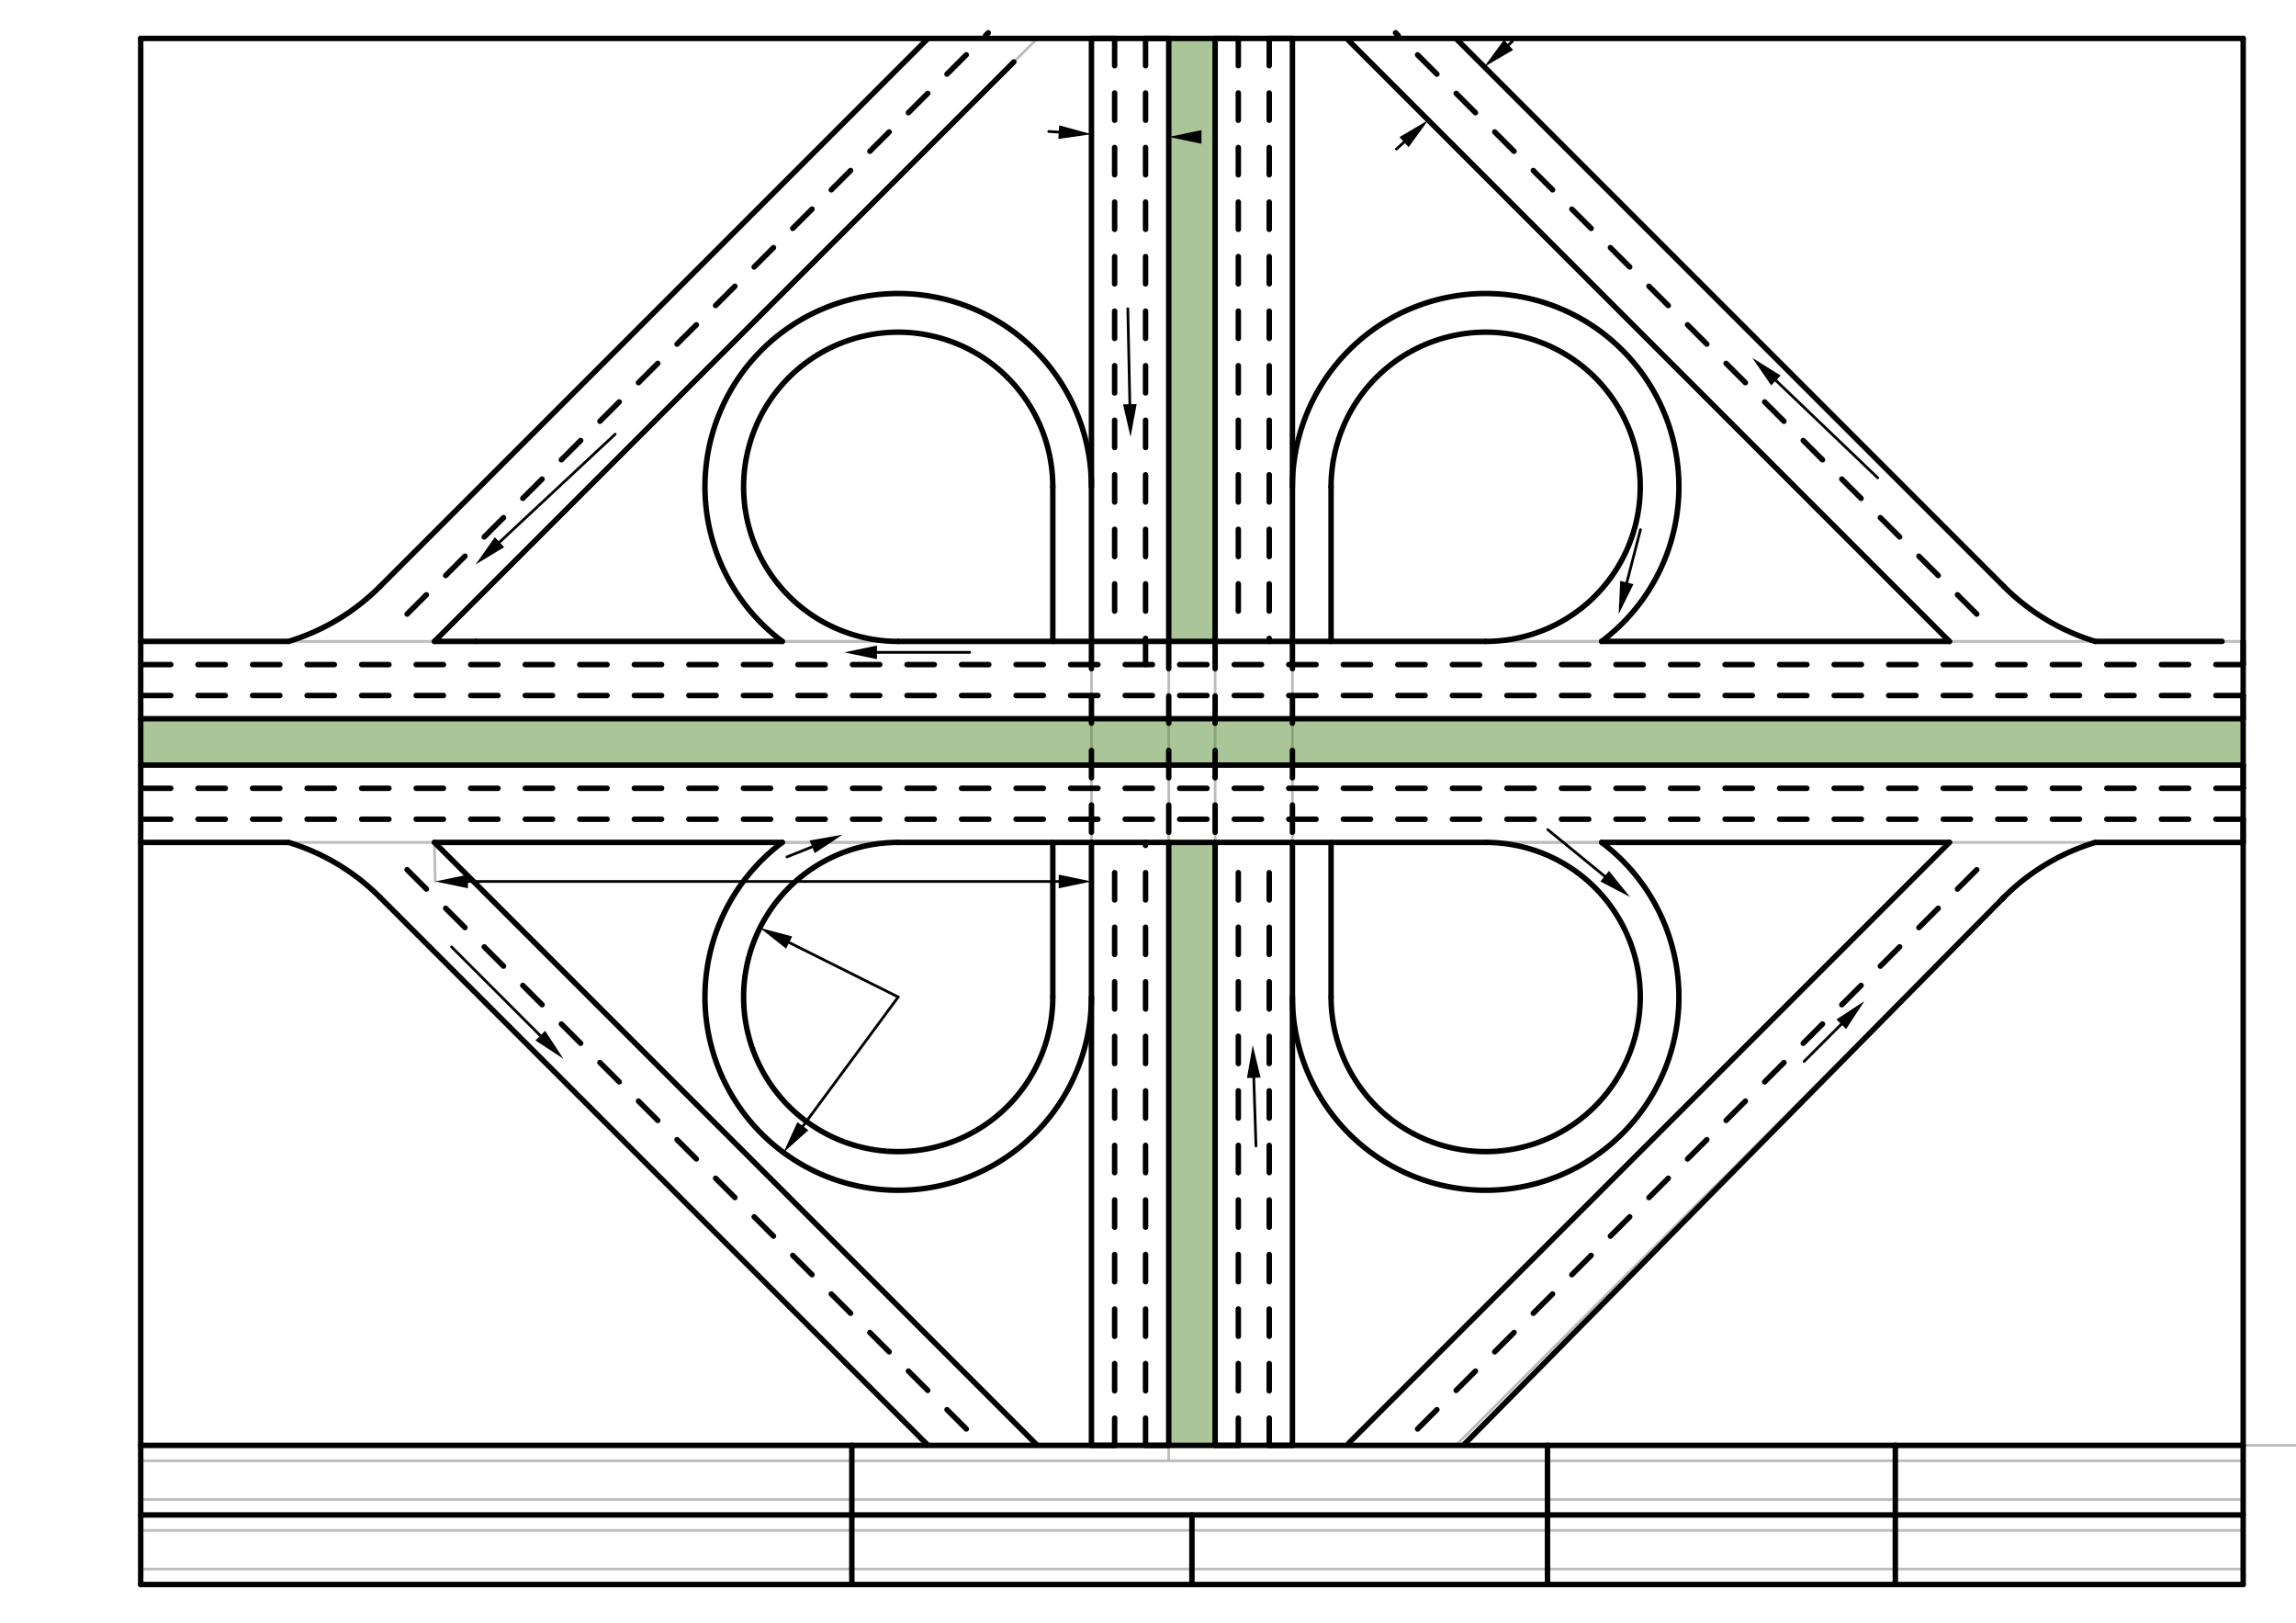 <svg xmlns="http://www.w3.org/2000/svg" class="svg--816" height="100%" preserveAspectRatio="xMidYMid meet" viewBox="0 0 842 595" width="100%"><defs><marker id="marker-arrow" markerHeight="16" markerUnits="userSpaceOnUse" markerWidth="24" orient="auto-start-reverse" refX="24" refY="4" viewBox="0 0 24 8"><path d="M 0 0 L 24 4 L 0 8 z" stroke="inherit"></path></marker></defs><g class="aux-layer--949"><g class="element--733"><line stroke="#BDBDBD" stroke-dasharray="none" stroke-linecap="round" stroke-width="1" x1="51.6" x2="51.6" y1="581.017" y2="575.347"></line></g><g class="element--733"><line stroke="#BDBDBD" stroke-dasharray="none" stroke-linecap="round" stroke-width="1" x1="51.6" x2="822.624" y1="575.347" y2="575.347"></line></g><g class="element--733"><line stroke="#BDBDBD" stroke-dasharray="none" stroke-linecap="round" stroke-width="1" x1="51.6" x2="51.6" y1="575.347" y2="561.174"></line></g><g class="element--733"><line stroke="#BDBDBD" stroke-dasharray="none" stroke-linecap="round" stroke-width="1" x1="51.6" x2="822.624" y1="561.174" y2="561.174"></line></g><g class="element--733"><line stroke="#BDBDBD" stroke-dasharray="none" stroke-linecap="round" stroke-width="1" x1="51.6" x2="51.6" y1="561.174" y2="555.505"></line></g><g class="element--733"><line stroke="#BDBDBD" stroke-dasharray="none" stroke-linecap="round" stroke-width="1" x1="51.6" x2="51.6" y1="555.505" y2="549.836"></line></g><g class="element--733"><line stroke="#BDBDBD" stroke-dasharray="none" stroke-linecap="round" stroke-width="1" x1="51.6" x2="822.624" y1="549.836" y2="549.836"></line></g><g class="element--733"><line stroke="#BDBDBD" stroke-dasharray="none" stroke-linecap="round" stroke-width="1" x1="51.6" x2="51.6" y1="549.836" y2="535.662"></line></g><g class="element--733"><line stroke="#BDBDBD" stroke-dasharray="none" stroke-linecap="round" stroke-width="1" x1="51.6" x2="822.624" y1="535.662" y2="535.662"></line></g><g class="element--733"><line stroke="#BDBDBD" stroke-dasharray="none" stroke-linecap="round" stroke-width="1" x1="51.6" x2="51.6" y1="535.662" y2="529.993"></line></g><g class="element--733"><line stroke="#BDBDBD" stroke-dasharray="none" stroke-linecap="round" stroke-width="1" x1="51.6" x2="7776.009" y1="529.993" y2="529.993"></line></g><g class="element--733"><line stroke="#BDBDBD" stroke-dasharray="none" stroke-linecap="round" stroke-width="1" x1="437.112" x2="400.261" y1="14.087" y2="14.087"></line></g><g class="element--733"><line stroke="#BDBDBD" stroke-dasharray="none" stroke-linecap="round" stroke-width="1" x1="400.261" x2="400.261" y1="14.087" y2="529.993"></line></g><g class="element--733"><line stroke="#BDBDBD" stroke-dasharray="none" stroke-linecap="round" stroke-width="1" x1="428.608" x2="428.608" y1="14.087" y2="535.662"></line></g><g class="element--733"><line stroke="#BDBDBD" stroke-dasharray="none" stroke-linecap="round" stroke-width="1" x1="428.608" x2="445.616" y1="14.087" y2="14.087"></line></g><g class="element--733"><line stroke="#BDBDBD" stroke-dasharray="none" stroke-linecap="round" stroke-width="1" x1="445.616" x2="445.616" y1="14.087" y2="529.993"></line></g><g class="element--733"><line stroke="#BDBDBD" stroke-dasharray="none" stroke-linecap="round" stroke-width="1" x1="445.616" x2="473.962" y1="14.087" y2="14.087"></line></g><g class="element--733"><line stroke="#BDBDBD" stroke-dasharray="none" stroke-linecap="round" stroke-width="1" x1="473.962" x2="473.962" y1="14.087" y2="529.993"></line></g><g class="element--733"><line stroke="#BDBDBD" stroke-dasharray="none" stroke-linecap="round" stroke-width="1" x1="51.6" x2="51.6" y1="272.04" y2="235.19"></line></g><g class="element--733"><line stroke="#BDBDBD" stroke-dasharray="none" stroke-linecap="round" stroke-width="1" x1="51.6" x2="822.624" y1="235.19" y2="235.19"></line></g><g class="element--733"><line stroke="#BDBDBD" stroke-dasharray="none" stroke-linecap="round" stroke-width="1" x1="51.6" x2="51.6" y1="235.19" y2="263.536"></line></g><g class="element--733"><line stroke="#BDBDBD" stroke-dasharray="none" stroke-linecap="round" stroke-width="1" x1="51.6" x2="822.624" y1="263.536" y2="263.536"></line></g><g class="element--733"><line stroke="#BDBDBD" stroke-dasharray="none" stroke-linecap="round" stroke-width="1" x1="822.624" x2="822.624" y1="263.536" y2="280.544"></line></g><g class="element--733"><line stroke="#BDBDBD" stroke-dasharray="none" stroke-linecap="round" stroke-width="1" x1="822.624" x2="51.6" y1="280.544" y2="280.544"></line></g><g class="element--733"><line stroke="#BDBDBD" stroke-dasharray="none" stroke-linecap="round" stroke-width="1" x1="51.6" x2="51.6" y1="280.544" y2="308.891"></line></g><g class="element--733"><line stroke="#BDBDBD" stroke-dasharray="none" stroke-linecap="round" stroke-width="1" x1="51.6" x2="822.624" y1="308.891" y2="308.891"></line></g><g class="element--733"><line stroke="#BDBDBD" stroke-dasharray="none" stroke-linecap="round" stroke-width="1" x1="400.261" x2="329.395" y1="308.891" y2="308.891"></line></g><g class="element--733"><line stroke="#BDBDBD" stroke-dasharray="none" stroke-linecap="round" stroke-width="1" x1="473.962" x2="544.828" y1="308.891" y2="308.891"></line></g><g class="element--733"><line stroke="#BDBDBD" stroke-dasharray="none" stroke-linecap="round" stroke-width="1" x1="473.962" x2="544.828" y1="235.19" y2="235.19"></line></g><g class="element--733"><line stroke="#BDBDBD" stroke-dasharray="none" stroke-linecap="round" stroke-width="1" x1="400.261" x2="329.395" y1="235.19" y2="235.19"></line></g><g class="element--733"><line stroke="#BDBDBD" stroke-dasharray="none" stroke-linecap="round" stroke-width="1" x1="400.261" x2="159.317" y1="235.19" y2="235.19"></line></g><g class="element--733"><line stroke="#BDBDBD" stroke-dasharray="none" stroke-linecap="round" stroke-width="1" x1="159.317" x2="380.464" y1="235.19" y2="14.042"></line></g><g class="element--733"><line stroke="#BDBDBD" stroke-dasharray="none" stroke-linecap="round" stroke-width="1" x1="473.962" x2="714.907" y1="235.19" y2="235.19"></line></g><g class="element--733"><line stroke="#BDBDBD" stroke-dasharray="none" stroke-linecap="round" stroke-width="1" x1="714.907" x2="494.504" y1="235.19" y2="14.786"></line></g><g class="element--733"><line stroke="#BDBDBD" stroke-dasharray="none" stroke-linecap="round" stroke-width="1" x1="400.261" x2="159.317" y1="308.891" y2="308.891"></line></g><g class="element--733"><line stroke="#BDBDBD" stroke-dasharray="none" stroke-linecap="round" stroke-width="1" x1="159.317" x2="380.338" y1="308.891" y2="529.912"></line></g><g class="element--733"><line stroke="#BDBDBD" stroke-dasharray="none" stroke-linecap="round" stroke-width="1" x1="473.962" x2="714.907" y1="308.891" y2="308.891"></line></g><g class="element--733"><line stroke="#BDBDBD" stroke-dasharray="none" stroke-linecap="round" stroke-width="1" x1="714.907" x2="494.63" y1="308.891" y2="529.168"></line></g><g class="element--733"><line stroke="#BDBDBD" stroke-dasharray="none" stroke-linecap="round" stroke-width="1" x1="139.273" x2="340.022" y1="328.935" y2="529.684"></line></g><g class="element--733"><line stroke="#BDBDBD" stroke-dasharray="none" stroke-linecap="round" stroke-width="1" x1="734.951" x2="534.196" y1="328.935" y2="529.69"></line></g><g class="element--733"><line stroke="#BDBDBD" stroke-dasharray="none" stroke-linecap="round" stroke-width="1" x1="734.951" x2="533.82" y1="215.146" y2="14.014"></line></g><g class="element--733"><line stroke="#BDBDBD" stroke-dasharray="none" stroke-linecap="round" stroke-width="1" x1="139.273" x2="340.148" y1="215.146" y2="14.27"></line></g><g class="element--733"><line stroke="#BDBDBD" stroke-dasharray="none" stroke-linecap="round" stroke-width="1" x1="159.317" x2="159.6" y1="308.891" y2="323.212"></line></g></g><g class="main-layer--75a"><g class="element--733"><g fill="#558B2F" opacity="0.5"><path d="M 51.6 263.536 L 822.624 263.536 L 822.624 280.544 L 51.6 280.544 L 51.6 263.536 Z" stroke="none"></path></g></g><g class="element--733"><g fill="#558B2F" opacity="0.5"><path d="M 428.608 14.087 L 445.616 14.087 L 445.616 235.19 L 428.608 235.19 L 428.608 14.087 Z" stroke="none"></path></g></g><g class="element--733"><g fill="#558B2F" opacity="0.5"><path d="M 428.608 308.891 L 428.608 529.993 L 445.616 529.993 L 445.616 308.891 L 428.608 308.891 Z" stroke="none"></path></g></g><g class="element--733"><line stroke="#000000" stroke-dasharray="none" stroke-linecap="round" stroke-width="2" x1="822.624" x2="51.6" y1="581.017" y2="581.017"></line></g><g class="element--733"><line stroke="#000000" stroke-dasharray="none" stroke-linecap="round" stroke-width="2" x1="51.6" x2="822.624" y1="555.505" y2="555.505"></line></g><g class="element--733"><line stroke="#000000" stroke-dasharray="none" stroke-linecap="round" stroke-width="2" x1="822.624" x2="695.065" y1="529.993" y2="529.993"></line></g><g class="element--733"><line stroke="#000000" stroke-dasharray="none" stroke-linecap="round" stroke-width="2" x1="695.065" x2="695.065" y1="529.993" y2="581.017"></line></g><g class="element--733"><line stroke="#000000" stroke-dasharray="none" stroke-linecap="round" stroke-width="2" x1="695.065" x2="567.506" y1="529.993" y2="529.993"></line></g><g class="element--733"><line stroke="#000000" stroke-dasharray="none" stroke-linecap="round" stroke-width="2" x1="567.506" x2="567.506" y1="529.993" y2="581.017"></line></g><g class="element--733"><line stroke="#000000" stroke-dasharray="none" stroke-linecap="round" stroke-width="2" x1="312.387" x2="312.387" y1="529.993" y2="581.017"></line></g><g class="element--733"><line stroke="#000000" stroke-dasharray="none" stroke-linecap="round" stroke-width="2" x1="312.387" x2="51.6" y1="529.993" y2="529.993"></line></g><g class="element--733"><line stroke="#000000" stroke-dasharray="none" stroke-linecap="round" stroke-width="2" x1="437.112" x2="437.112" y1="555.505" y2="581.017"></line></g><g class="element--733"><line stroke="#000000" stroke-dasharray="none" stroke-linecap="round" stroke-width="2" x1="51.6" x2="51.6" y1="14.087" y2="581.017"></line></g><g class="element--733"><line stroke="#000000" stroke-dasharray="none" stroke-linecap="round" stroke-width="2" x1="400.261" x2="408.765" y1="14.087" y2="14.087"></line></g><g class="element--733"><line stroke="#000000" stroke-dasharray="none" stroke-linecap="round" stroke-width="2" x1="428.608" x2="420.104" y1="14.087" y2="14.087"></line></g><g class="element--733"><line stroke="#000000" stroke-dasharray="none" stroke-linecap="round" stroke-width="2" x1="445.616" x2="454.12" y1="14.087" y2="14.087"></line></g><g class="element--733"><line stroke="#000000" stroke-dasharray="none" stroke-linecap="round" stroke-width="2" x1="473.962" x2="465.458" y1="14.087" y2="14.087"></line></g><g class="element--733"><line stroke="#000000" stroke-dasharray="none" stroke-linecap="round" stroke-width="2" x1="822.624" x2="822.624" y1="235.19" y2="243.694"></line></g><g class="element--733"><line stroke="#000000" stroke-dasharray="none" stroke-linecap="round" stroke-width="2" x1="822.624" x2="822.624" y1="263.536" y2="255.032"></line></g><g class="element--733"><line stroke="#000000" stroke-dasharray="none" stroke-linecap="round" stroke-width="2" x1="822.624" x2="822.624" y1="280.544" y2="289.048"></line></g><g class="element--733"><line stroke="#000000" stroke-dasharray="none" stroke-linecap="round" stroke-width="2" x1="822.624" x2="822.624" y1="308.891" y2="300.387"></line></g><g class="element--733"><line stroke="#000000" stroke-dasharray="none" stroke-linecap="round" stroke-width="2" x1="400.261" x2="408.765" y1="529.993" y2="529.993"></line></g><g class="element--733"><line stroke="#000000" stroke-dasharray="none" stroke-linecap="round" stroke-width="2" x1="428.608" x2="420.104" y1="529.993" y2="529.993"></line></g><g class="element--733"><line stroke="#000000" stroke-dasharray="none" stroke-linecap="round" stroke-width="2" x1="445.616" x2="454.12" y1="529.993" y2="529.993"></line></g><g class="element--733"><line stroke="#000000" stroke-dasharray="none" stroke-linecap="round" stroke-width="2" x1="473.962" x2="465.458" y1="529.993" y2="529.993"></line></g><g class="element--733"><line stroke="#000000" stroke-dasharray="none" stroke-linecap="round" stroke-width="2" x1="51.6" x2="822.624" y1="14.087" y2="14.087"></line></g><g class="element--733"><line stroke="#000000" stroke-dasharray="none" stroke-linecap="round" stroke-width="2" x1="822.624" x2="822.624" y1="14.087" y2="581.017"></line></g><g class="element--733"><line stroke="#000000" stroke-dasharray="none" stroke-linecap="round" stroke-width="2" x1="312.387" x2="567.506" y1="529.993" y2="529.993"></line></g><g class="element--733"><path d="M 329.395 235.19 A 56.693 56.693 0 1 1 386.088 178.497" fill="none" stroke="#000000" stroke-dasharray="none" stroke-linecap="round" stroke-width="2"></path></g><g class="element--733"><path d="M 286.876 235.19 A 70.866 70.866 0 1 1 400.261 178.497" fill="none" stroke="#000000" stroke-dasharray="none" stroke-linecap="round" stroke-width="2"></path></g><g class="element--733"><line stroke="#000000" stroke-dasharray="none" stroke-linecap="round" stroke-width="2" x1="386.088" x2="386.088" y1="178.497" y2="235.19"></line></g><g class="element--733"><path d="M 488.135 178.497 A 56.693 56.693 0 1 1 544.828 235.19" fill="none" stroke="#000000" stroke-dasharray="none" stroke-linecap="round" stroke-width="2"></path></g><g class="element--733"><path d="M 473.962 178.497 A 70.866 70.866 0 1 1 587.348 235.19" fill="none" stroke="#000000" stroke-dasharray="none" stroke-linecap="round" stroke-width="2"></path></g><g class="element--733"><line stroke="#000000" stroke-dasharray="none" stroke-linecap="round" stroke-width="2" x1="488.135" x2="488.135" y1="178.497" y2="235.19"></line></g><g class="element--733"><path d="M 544.828 308.891 A 56.693 56.693 0 1 1 488.135 365.584" fill="none" stroke="#000000" stroke-dasharray="none" stroke-linecap="round" stroke-width="2"></path></g><g class="element--733"><path d="M 587.348 308.891 A 70.866 70.866 0 1 1 473.962 365.584" fill="none" stroke="#000000" stroke-dasharray="none" stroke-linecap="round" stroke-width="2"></path></g><g class="element--733"><line stroke="#000000" stroke-dasharray="none" stroke-linecap="round" stroke-width="2" x1="488.135" x2="488.135" y1="365.584" y2="308.891"></line></g><g class="element--733"><path d="M 386.088 365.584 A 56.693 56.693 0 1 1 329.395 308.891" fill="none" stroke="#000000" stroke-dasharray="none" stroke-linecap="round" stroke-width="2"></path></g><g class="element--733"><path d="M 400.261 365.584 A 70.866 70.866 0 1 1 286.876 308.891" fill="none" stroke="#000000" stroke-dasharray="none" stroke-linecap="round" stroke-width="2"></path></g><g class="element--733"><line stroke="#000000" stroke-dasharray="none" stroke-linecap="round" stroke-width="2" x1="386.088" x2="386.088" y1="365.584" y2="308.891"></line></g><g class="element--733"><line stroke="#000000" stroke-dasharray="none" stroke-linecap="round" stroke-width="2" x1="105.809" x2="51.6" y1="235.19" y2="235.19"></line></g><g class="element--733"><line stroke="#000000" stroke-dasharray="none" stroke-linecap="round" stroke-width="2" x1="174.6" x2="286.876" y1="235.19" y2="235.19"></line></g><g class="element--733"><line stroke="#000000" stroke-dasharray="none" stroke-linecap="round" stroke-width="2" x1="329.395" x2="544.828" y1="235.19" y2="235.19"></line></g><g class="element--733"><line stroke="#000000" stroke-dasharray="none" stroke-linecap="round" stroke-width="2" x1="587.348" x2="714.907" y1="235.19" y2="235.19"></line></g><g class="element--733"><line stroke="#000000" stroke-dasharray="none" stroke-linecap="round" stroke-width="2" x1="768.414" x2="814.874" y1="235.19" y2="235.19"></line></g><g class="element--733"><line stroke="#000000" stroke-dasharray="none" stroke-linecap="round" stroke-width="2" x1="159.317" x2="174.6" y1="235.19" y2="235.19"></line></g><g class="element--733"><line stroke="#000000" stroke-dasharray="none" stroke-linecap="round" stroke-width="2" x1="105.809" x2="51.6" y1="308.891" y2="308.891"></line></g><g class="element--733"><line stroke="#000000" stroke-dasharray="none" stroke-linecap="round" stroke-width="2" x1="159.317" x2="286.876" y1="308.891" y2="308.891"></line></g><g class="element--733"><line stroke="#000000" stroke-dasharray="none" stroke-linecap="round" stroke-width="2" x1="329.395" x2="544.828" y1="308.891" y2="308.891"></line></g><g class="element--733"><line stroke="#000000" stroke-dasharray="none" stroke-linecap="round" stroke-width="2" x1="587.348" x2="714.907" y1="308.891" y2="308.891"></line></g><g class="element--733"><line stroke="#000000" stroke-dasharray="none" stroke-linecap="round" stroke-width="2" x1="768.414" x2="822.624" y1="308.891" y2="308.891"></line></g><g class="element--733"><line stroke="#000000" stroke-dasharray="none" stroke-linecap="round" stroke-width="2" x1="400.261" x2="400.261" y1="14.087" y2="235.19"></line></g><g class="element--733"><line stroke="#000000" stroke-dasharray="10" stroke-linecap="round" stroke-width="2" x1="400.261" x2="400.261" y1="235.19" y2="308.891"></line></g><g class="element--733"><line stroke="#000000" stroke-dasharray="none" stroke-linecap="round" stroke-width="2" x1="400.261" x2="400.261" y1="308.891" y2="529.993"></line></g><g class="element--733"><line stroke="#000000" stroke-dasharray="none" stroke-linecap="round" stroke-width="2" x1="428.608" x2="428.608" y1="14.087" y2="235.19"></line></g><g class="element--733"><line stroke="#000000" stroke-dasharray="10" stroke-linecap="round" stroke-width="2" x1="428.608" x2="428.608" y1="235.19" y2="308.891"></line></g><g class="element--733"><line stroke="#000000" stroke-dasharray="none" stroke-linecap="round" stroke-width="2" x1="428.608" x2="428.608" y1="308.891" y2="529.993"></line></g><g class="element--733"><line stroke="#000000" stroke-dasharray="none" stroke-linecap="round" stroke-width="2" x1="445.616" x2="445.616" y1="14.087" y2="235.19"></line></g><g class="element--733"><line stroke="#000000" stroke-dasharray="10" stroke-linecap="round" stroke-width="2" x1="445.616" x2="445.616" y1="235.19" y2="308.891"></line></g><g class="element--733"><line stroke="#000000" stroke-dasharray="none" stroke-linecap="round" stroke-width="2" x1="445.616" x2="445.616" y1="308.891" y2="529.993"></line></g><g class="element--733"><line stroke="#000000" stroke-dasharray="none" stroke-linecap="round" stroke-width="2" x1="473.962" x2="473.962" y1="14.087" y2="235.19"></line></g><g class="element--733"><line stroke="#000000" stroke-dasharray="10" stroke-linecap="round" stroke-width="2" x1="473.962" x2="473.962" y1="235.19" y2="308.891"></line></g><g class="element--733"><line stroke="#000000" stroke-dasharray="none" stroke-linecap="round" stroke-width="2" x1="473.962" x2="473.962" y1="308.891" y2="529.993"></line></g><g class="element--733"><line stroke="#000000" stroke-dasharray="none" stroke-linecap="round" stroke-width="2" x1="340.148" x2="139.273" y1="14.27" y2="215.146"></line></g><g class="element--733"><line stroke="#000000" stroke-dasharray="none" stroke-linecap="round" stroke-width="2" x1="371.787" x2="159.317" y1="22.719" y2="235.19"></line></g><g class="element--733"><path d="M 139.273 215.146 A 80.176 80.176 0 0 1 105.809 235.19" fill="none" stroke="#000000" stroke-dasharray="none" stroke-linecap="round" stroke-width="2"></path></g><g class="element--733"><line stroke="#000000" stroke-dasharray="none" stroke-linecap="round" stroke-width="2" x1="734.951" x2="533.893" y1="215.146" y2="14.087"></line></g><g class="element--733"><line stroke="#000000" stroke-dasharray="none" stroke-linecap="round" stroke-width="2" x1="714.907" x2="494.504" y1="235.19" y2="14.786"></line></g><g class="element--733"><path d="M 734.928 215.122 A 80.176 80.176 0 0 0 768.414 235.19" fill="none" stroke="#000000" stroke-dasharray="none" stroke-linecap="round" stroke-width="2"></path></g><g class="element--733"><line stroke="#000000" stroke-dasharray="none" stroke-linecap="round" stroke-width="2" x1="714.907" x2="494.63" y1="308.891" y2="529.168"></line></g><g class="element--733"><line stroke="#000000" stroke-dasharray="none" stroke-linecap="round" stroke-width="2" x1="734.951" x2="537.088" y1="328.935" y2="529.498"></line></g><g class="element--733"><path d="M 734.188 329.708 A 80.176 80.176 0 0 1 768.414 308.891" fill="none" stroke="#000000" stroke-dasharray="none" stroke-linecap="round" stroke-width="2"></path></g><g class="element--733"><line stroke="#000000" stroke-dasharray="none" stroke-linecap="round" stroke-width="2" x1="159.317" x2="380.338" y1="308.891" y2="529.912"></line></g><g class="element--733"><line stroke="#000000" stroke-dasharray="none" stroke-linecap="round" stroke-width="2" x1="340.022" x2="139.273" y1="529.684" y2="328.935"></line></g><g class="element--733"><path d="M 105.809 308.891 A 80.176 80.176 0 0 1 139.273 328.935" fill="none" stroke="#000000" stroke-dasharray="none" stroke-linecap="round" stroke-width="2"></path></g><g class="element--733"><line stroke="#000000" stroke-dasharray="10" stroke-linecap="round" stroke-width="2" x1="822.624" x2="51.6" y1="243.694" y2="243.694"></line></g><g class="element--733"><line stroke="#000000" stroke-dasharray="10" stroke-linecap="round" stroke-width="2" x1="822.624" x2="51.6" y1="255.032" y2="255.032"></line></g><g class="element--733"><line stroke="#000000" stroke-dasharray="10" stroke-linecap="round" stroke-width="2" x1="822.624" x2="51.6" y1="289.048" y2="289.048"></line></g><g class="element--733"><line stroke="#000000" stroke-dasharray="10" stroke-linecap="round" stroke-width="2" x1="822.624" x2="51.6" y1="300.387" y2="300.387"></line></g><g class="element--733"><line stroke="#000000" stroke-dasharray="none" stroke-linecap="round" stroke-width="2" x1="822.624" x2="51.6" y1="263.536" y2="263.536"></line></g><g class="element--733"><line stroke="#000000" stroke-dasharray="none" stroke-linecap="round" stroke-width="2" x1="822.624" x2="51.6" y1="280.544" y2="280.544"></line></g><g class="element--733"><line stroke="#000000" stroke-dasharray="10" stroke-linecap="round" stroke-width="2" x1="408.765" x2="408.765" y1="14.087" y2="231.212"></line></g><g class="element--733"><line stroke="#000000" stroke-dasharray="10" stroke-linecap="round" stroke-width="2" x1="420.104" x2="420.104" y1="14.087" y2="243.694"></line></g><g class="element--733"><line stroke="#000000" stroke-dasharray="10" stroke-linecap="round" stroke-width="2" x1="454.12" x2="454.12" y1="14.087" y2="230.212"></line></g><g class="element--733"><line stroke="#000000" stroke-dasharray="10" stroke-linecap="round" stroke-width="2" x1="465.458" x2="465.458" y1="14.087" y2="235.19"></line></g><g class="element--733"><line stroke="#000000" stroke-dasharray="10" stroke-linecap="round" stroke-width="2" x1="408.765" x2="408.765" y1="529.993" y2="314.013"></line></g><g class="element--733"><line stroke="#000000" stroke-dasharray="10" stroke-linecap="round" stroke-width="2" x1="420.104" x2="420.104" y1="529.993" y2="308.891"></line></g><g class="element--733"><line stroke="#000000" stroke-dasharray="10" stroke-linecap="round" stroke-width="2" x1="454.12" x2="454.12" y1="529.993" y2="315.013"></line></g><g class="element--733"><line stroke="#000000" stroke-dasharray="10" stroke-linecap="round" stroke-width="2" x1="465.458" x2="465.458" y1="529.993" y2="320.013"></line></g><g class="element--733"><line stroke="#000000" stroke-dasharray="10" stroke-linecap="round" stroke-width="2" x1="149.295" x2="362.425" y1="225.168" y2="12.037"></line></g><g class="element--733"><line stroke="#000000" stroke-dasharray="10" stroke-linecap="round" stroke-width="2" x1="724.929" x2="511.787" y1="225.168" y2="12.026"></line></g><g class="element--733"><line stroke="#000000" stroke-dasharray="10" stroke-linecap="round" stroke-width="2" x1="149.295" x2="360.436" y1="318.913" y2="530.054"></line></g><g class="element--733"><line stroke="#000000" stroke-dasharray="10" stroke-linecap="round" stroke-width="2" x1="724.929" x2="513.282" y1="318.913" y2="530.56"></line></g><g class="element--733"><line stroke="#000000" stroke-dasharray="none" stroke-linecap="round" stroke-width="1" x1="289.412" x2="329.395" y1="345.613" y2="365.584"></line><path d="M278.677,340.251 l12,2.5 l0,-5 z" fill="#000000" stroke="#000000" stroke-width="0" transform="rotate(26.541, 278.677, 340.251)"></path></g><g class="element--733"><line stroke="#000000" stroke-dasharray="none" stroke-linecap="round" stroke-width="1" x1="294.439" x2="329.395" y1="412.947" y2="365.584"></line><path d="M287.313,422.602 l12,2.5 l0,-5 z" fill="#000000" stroke="#000000" stroke-width="0" transform="rotate(306.429, 287.313, 422.602)"></path></g><g class="element--733"><line stroke="#000000" stroke-dasharray="none" stroke-linecap="round" stroke-width="1" x1="171.6" x2="388.261" y1="323.212" y2="323.212"></line><path d="M159.6,323.212 l12,2.5 l0,-5 z" fill="#000000" stroke="#000000" stroke-width="0" transform="rotate(0, 159.6, 323.212)"></path><path d="M400.261,323.212 l12,2.5 l0,-5 z" fill="#000000" stroke="#000000" stroke-width="0" transform="rotate(180, 400.261, 323.212)"></path></g><g class="element--733"><line stroke="#000000" stroke-dasharray="none" stroke-linecap="round" stroke-width="1" x1="388.286" x2="384.6" y1="48.448" y2="48.212"></line><path d="M400.261,49.212 l12,2.5 l0,-5 z" fill="#000000" stroke="#000000" stroke-width="0" transform="rotate(183.653, 400.261, 49.212)"></path></g><g class="element--733"><path d="M428.608,50.212 l12,2.5 l0,-5 z" fill="#000000" stroke="#000000" stroke-width="0" transform="rotate(0, 428.608, 50.212)"></path></g><g class="element--733"><line stroke="#000000" stroke-dasharray="none" stroke-linecap="round" stroke-width="1" x1="514.892" x2="512.102" y1="52.126" y2="54.666"></line><path d="M523.765,44.048 l12,2.5 l0,-5 z" fill="#000000" stroke="#000000" stroke-width="0" transform="rotate(137.684, 523.765, 44.048)"></path></g><g class="element--733"><line stroke="#000000" stroke-dasharray="none" stroke-linecap="round" stroke-width="1" x1="553.216" x2="554.6" y1="16.462" y2="15.212"></line><path d="M544.309,24.504 l12,2.5 l0,-5 z" fill="#000000" stroke="#000000" stroke-width="0" transform="rotate(317.923, 544.309, 24.504)"></path></g><g class="element--733"><line stroke="#000000" stroke-dasharray="none" stroke-linecap="round" stroke-width="1" x1="183.187" x2="225.6" y1="198.798" y2="159.212"></line><path d="M174.415,206.986 l12,2.5 l0,-5 z" fill="#000000" stroke="#000000" stroke-width="0" transform="rotate(316.975, 174.415, 206.986)"></path></g><g class="element--733"><line stroke="#000000" stroke-dasharray="none" stroke-linecap="round" stroke-width="1" x1="321.613" x2="355.6" y1="239.212" y2="239.212"></line><path d="M309.613,239.212 l12,2.5 l0,-5 z" fill="#000000" stroke="#000000" stroke-width="0" transform="rotate(0, 309.613, 239.212)"></path></g><g class="element--733"><line stroke="#000000" stroke-dasharray="none" stroke-linecap="round" stroke-width="1" x1="414.345" x2="413.6" y1="148.215" y2="113.212"></line><path d="M414.6,160.212 l12,2.5 l0,-5 z" fill="#000000" stroke="#000000" stroke-width="0" transform="rotate(268.781, 414.6, 160.212)"></path></g><g class="element--733"><line stroke="#000000" stroke-dasharray="none" stroke-linecap="round" stroke-width="1" x1="596.599" x2="601.6" y1="213.593" y2="194.212"></line><path d="M593.6,225.212 l12,2.5 l0,-5 z" fill="#000000" stroke="#000000" stroke-width="0" transform="rotate(284.47, 593.6, 225.212)"></path></g><g class="element--733"><line stroke="#000000" stroke-dasharray="none" stroke-linecap="round" stroke-width="1" x1="297.839" x2="288.6" y1="310.517" y2="314.212"></line><path d="M308.981,306.06 l12,2.5 l0,-5 z" fill="#000000" stroke="#000000" stroke-width="0" transform="rotate(158.199, 308.981, 306.06)"></path></g><g class="element--733"><line stroke="#000000" stroke-dasharray="none" stroke-linecap="round" stroke-width="1" x1="588.475" x2="567.6" y1="321.292" y2="304.212"></line><path d="M597.762,328.891 l12,2.5 l0,-5 z" fill="#000000" stroke="#000000" stroke-width="0" transform="rotate(219.289, 597.762, 328.891)"></path></g><g class="element--733"><line stroke="#000000" stroke-dasharray="none" stroke-linecap="round" stroke-width="1" x1="198.129" x2="165.6" y1="379.741" y2="347.212"></line><path d="M206.614,388.227 l12,2.5 l0,-5 z" fill="#000000" stroke="#000000" stroke-width="0" transform="rotate(225, 206.614, 388.227)"></path></g><g class="element--733"><line stroke="#000000" stroke-dasharray="none" stroke-linecap="round" stroke-width="1" x1="675.238" x2="661.6" y1="375.575" y2="389.212"></line><path d="M683.723,367.089 l12,2.5 l0,-5 z" fill="#000000" stroke="#000000" stroke-width="0" transform="rotate(135, 683.723, 367.089)"></path></g><g class="element--733"><line stroke="#000000" stroke-dasharray="none" stroke-linecap="round" stroke-width="1" x1="459.793" x2="460.6" y1="395.209" y2="420.212"></line><path d="M459.407,383.216 l12,2.5 l0,-5 z" fill="#000000" stroke="#000000" stroke-width="0" transform="rotate(88.152, 459.407, 383.216)"></path></g><g class="element--733"><line stroke="#000000" stroke-dasharray="none" stroke-linecap="round" stroke-width="1" x1="651.272" x2="688.6" y1="139.507" y2="175.212"></line><path d="M642.6,131.212 l12,2.5 l0,-5 z" fill="#000000" stroke="#000000" stroke-width="0" transform="rotate(43.727, 642.6, 131.212)"></path></g></g><g class="snaps-layer--ac6"></g><g class="temp-layer--52d"></g></svg>